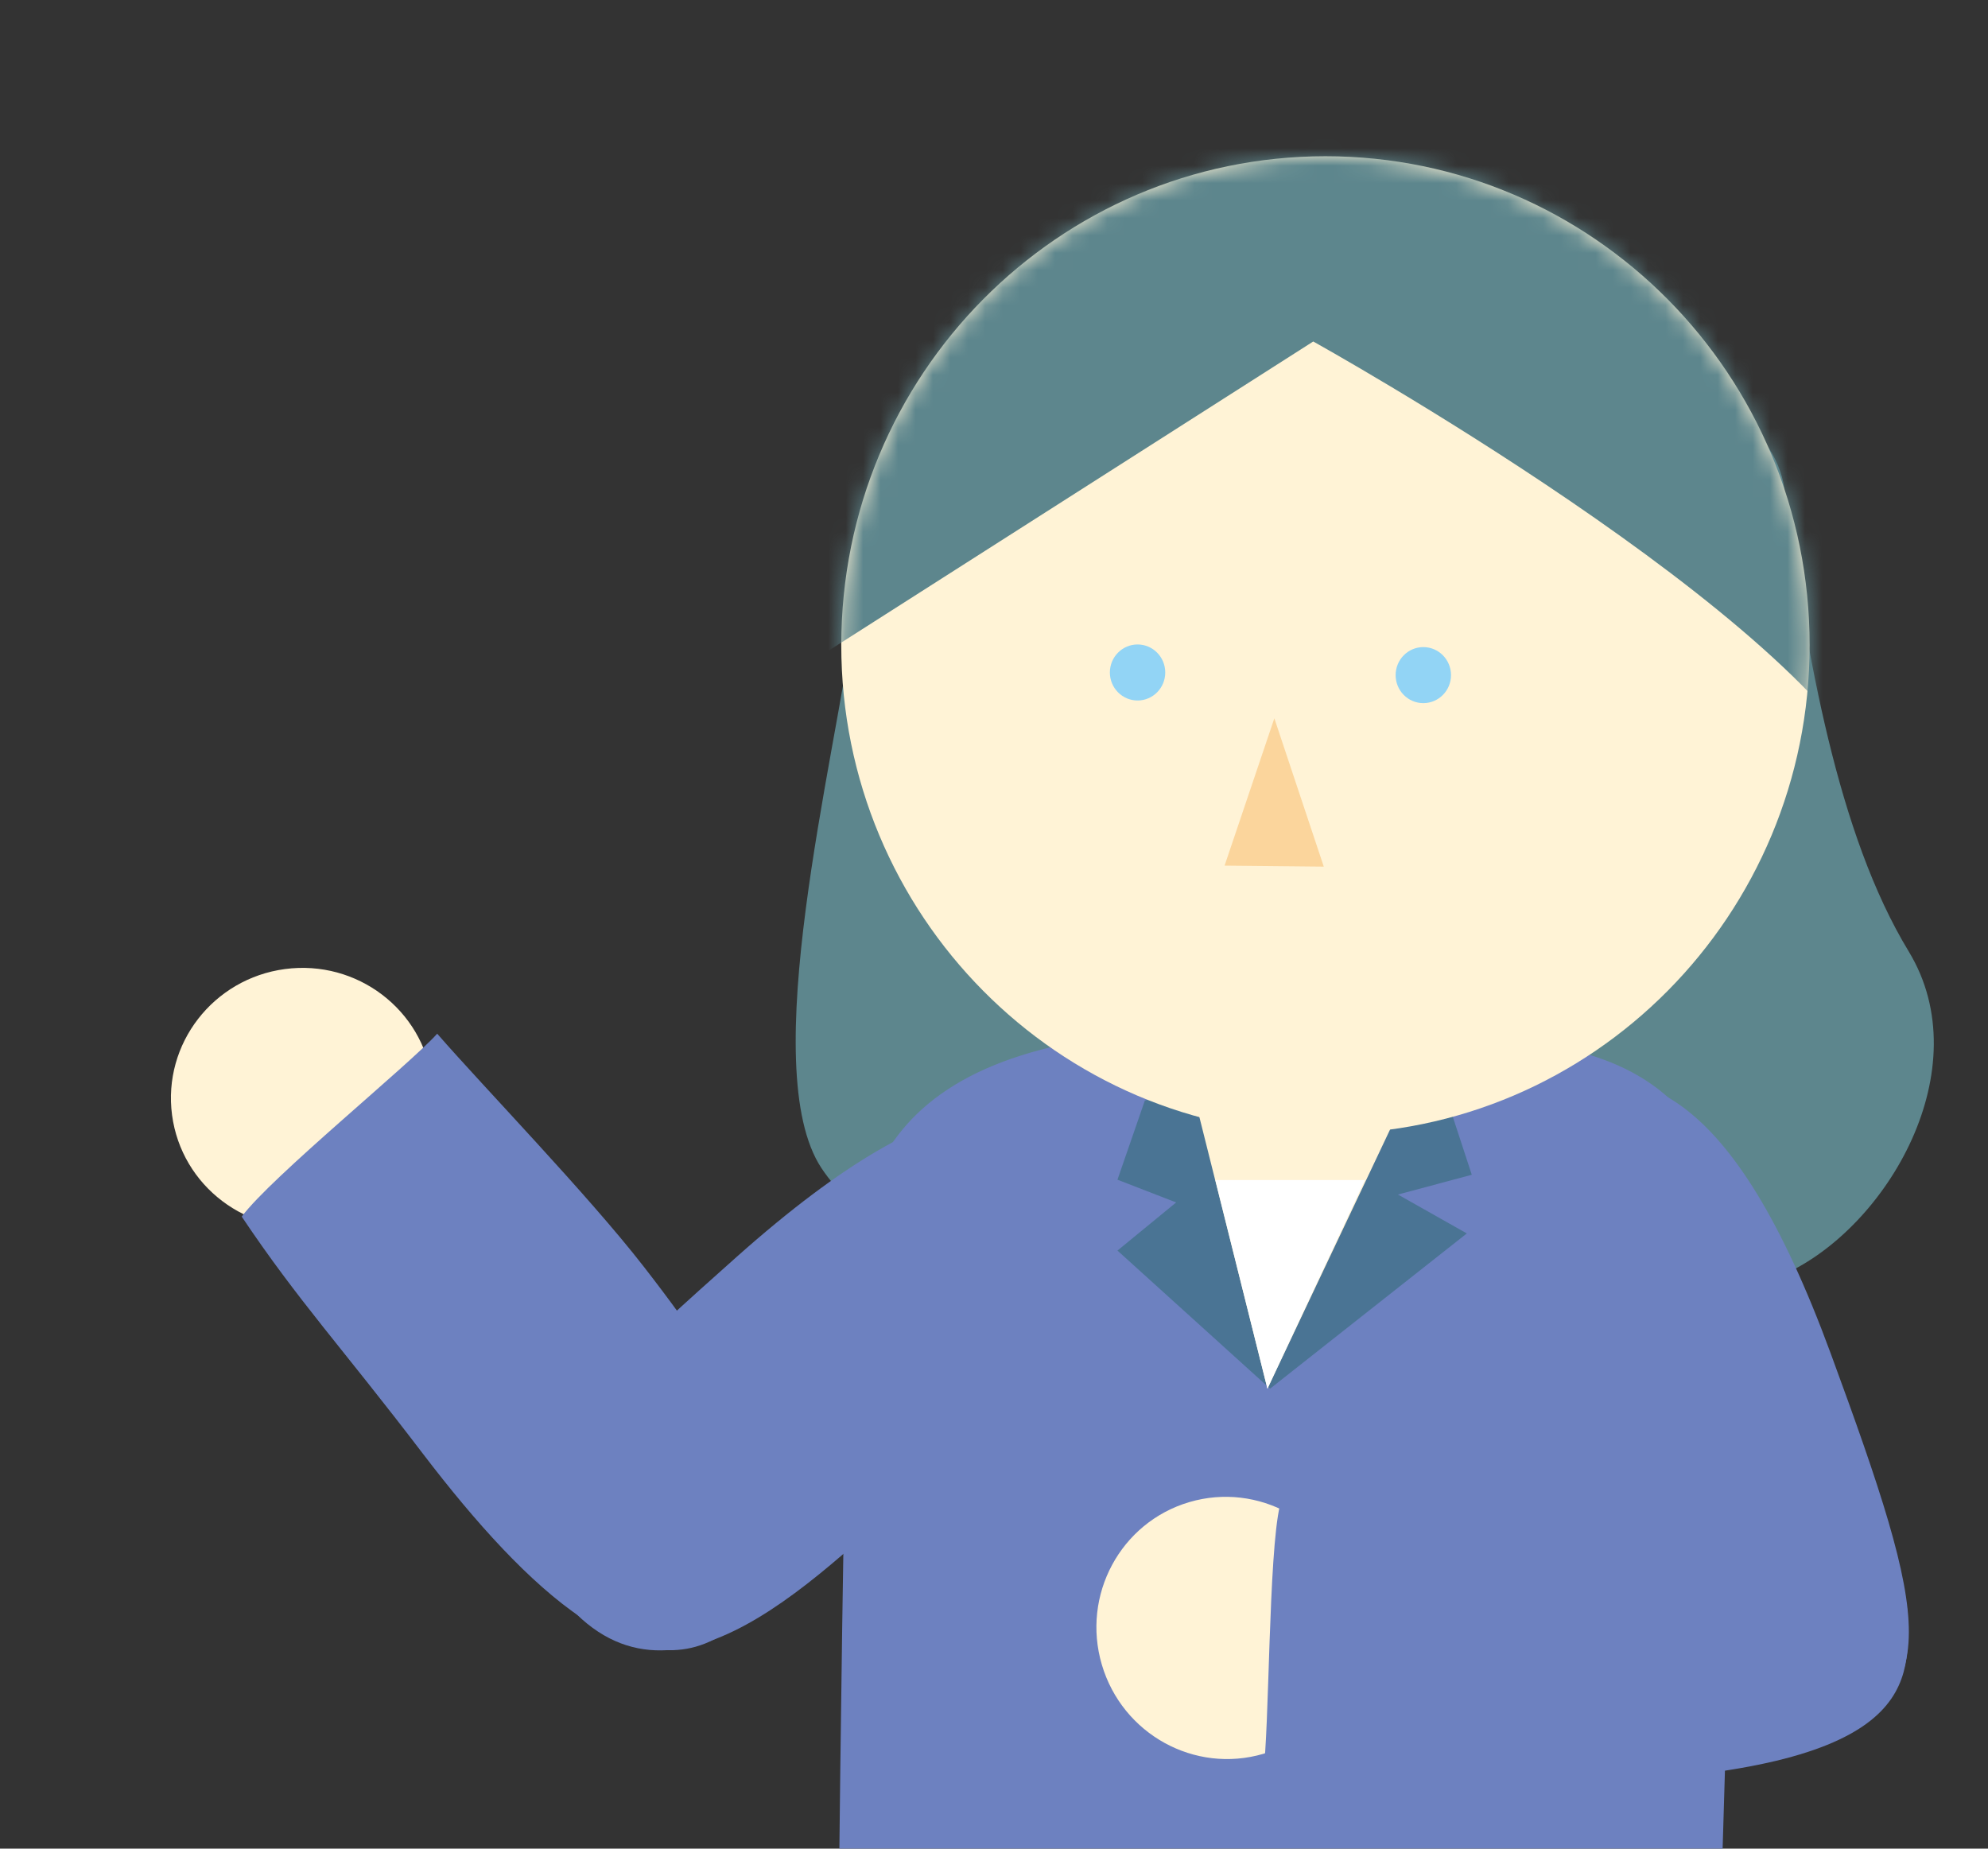 <svg width="114" height="106" viewBox="0 0 114 106" fill="none" xmlns="http://www.w3.org/2000/svg">
<rect x="0" y="0" width="114" height="106" fill="#333333" stroke="none"/>
<g clip-path="url(#clip0_2073_577)">
<path d="M102.297 27.991C103.62 37.649 105.377 47.855 109.46 54.565C113.523 61.274 108.25 70.384 102.297 73.068C96.343 75.733 80.316 80.855 72.68 79.626C65.045 78.397 50.87 72.69 47.108 66.982C43.328 61.274 47.846 43.697 48.998 35.249C50.151 26.8 64.704 13.079 74.249 13.703C83.794 14.326 101.352 20.922 102.316 27.991H102.297Z" fill="#5D868D"/>
<path d="M9.866 63.933C9.327 59.856 12.228 56.109 16.346 55.564C20.465 55.019 24.241 57.882 24.781 61.959C25.32 66.036 22.419 69.784 18.301 70.329C14.182 70.874 10.406 68.01 9.866 63.933Z" fill="#FFF3D6"/>
<path d="M64.25 66.755C60.092 62.333 54.517 61.161 42.288 72.028C30.06 82.896 27.168 86.298 32.744 92.233C39.227 99.15 47.826 89.454 54.044 83.954C60.281 78.454 69.807 72.671 64.25 66.755Z" fill="#6D81C0"/>
<path d="M41.91 93.404C45.123 90.947 48.752 87.847 36.92 72.633C33.707 68.494 27.735 62.332 25.07 59.271C23.501 61.028 15.544 67.492 13.862 69.76C17.132 74.636 19.551 77.188 24.276 83.387C30.211 91.155 36.731 97.335 41.891 93.404H41.91Z" fill="#6D81C0"/>
<path d="M88.121 62.465C93.848 60.556 99.31 62.181 104.98 77.604C110.65 93.026 111.614 97.392 103.922 99.962C94.963 102.949 91.939 90.305 89.028 82.48C86.118 74.655 80.448 65.016 88.102 62.446L88.121 62.465Z" fill="#6D81C0"/>
<path d="M76.498 59.195C86.59 59.838 99.896 57.456 99.594 74.939C99.272 92.421 98.271 122 98.271 122H47.977C47.977 122 48.28 83.33 48.733 74.221C49.187 65.111 52.967 57.683 76.498 59.214V59.195Z" fill="#6D81C0"/>
<path d="M68.673 62.162L65.649 63.107L64.08 67.643L67.445 68.947L64.08 71.707L72.831 79.626L84.114 70.724L80.164 68.494L84.398 67.36L82.584 61.822H76.025L68.673 62.162Z" fill="#4A7494"/>
<path d="M68.541 63.107L72.68 79.626L80.864 62.332L68.541 63.107Z" fill="#FFF3D6"/>
<path d="M69.693 67.662L72.68 79.626L78.274 67.662H69.693Z" fill="white"/>
<path d="M76.006 65.016C60.672 65.016 48.242 52.467 48.242 36.987C48.242 21.508 60.672 8.959 76.006 8.959C91.34 8.959 103.771 21.508 103.771 36.987C103.771 52.467 91.34 65.016 76.006 65.016Z" fill="#FFF3D6"/>
<path d="M81.619 40.317C80.742 40.317 80.031 39.598 80.031 38.711C80.031 37.823 80.742 37.104 81.619 37.104C82.496 37.104 83.207 37.823 83.207 38.711C83.207 39.598 82.496 40.317 81.619 40.317Z" fill="#92D4F5"/>
<path d="M65.233 40.166C64.356 40.166 63.645 39.447 63.645 38.559C63.645 37.672 64.356 36.953 65.233 36.953C66.109 36.953 66.82 37.672 66.82 38.559C66.82 39.447 66.109 40.166 65.233 40.166Z" fill="#92D4F5"/>
<path d="M75.911 49.692L73.076 41.187L70.222 49.635L75.911 49.692Z" fill="#FBD59C"/>
<mask id="mask0_2073_577" style="mask-type:luminance" maskUnits="userSpaceOnUse" x="48" y="8" width="56" height="58">
<path d="M76.006 65.016C60.672 65.016 48.242 52.467 48.242 36.987C48.242 21.508 60.672 8.959 76.006 8.959C91.34 8.959 103.771 21.508 103.771 36.987C103.771 52.467 91.34 65.016 76.006 65.016Z" fill="white"/>
</mask>
<g mask="url(#mask0_2073_577)">
<path d="M107.909 45.474C118.588 40.616 112.729 25.194 112.729 25.194C112.729 25.194 92.525 1.852 90.086 1.399C87.629 0.926 58.863 0 57.181 0C55.499 0 48.393 17.464 47.977 18.239C47.542 19.014 40.36 44.812 41.419 45.285C42.477 45.757 47.845 54.716 48.45 55.321C49.054 55.925 45.501 38.594 45.501 38.594L75.306 19.581C75.306 19.581 103.789 35.381 107.909 45.474Z" fill="#5D868D"/>
</g>
<path d="M63.183 95.449C62.009 91.463 64.256 87.291 68.201 86.129C72.146 84.967 76.296 87.256 77.47 91.241C78.643 95.226 76.397 99.399 72.451 100.561C68.506 101.723 64.357 99.434 63.183 95.449Z" fill="#FFF3D6"/>
<path d="M109.383 92.799C109.535 96.844 109.44 101.626 90.237 102.249C85.021 102.419 76.478 101.758 72.434 101.663C72.793 99.32 72.736 89.057 73.398 86.317C79.238 85.712 82.734 85.957 90.502 85.636C100.255 85.239 109.157 86.317 109.402 92.799H109.383Z" fill="#6D81C0"/>
</g>
<defs>
<clipPath id="clip0_2073_577">
<rect width="114" height="106" fill="white" transform="matrix(-1 0 0 1 114 0)"/>
</clipPath>
</defs>
</svg>
